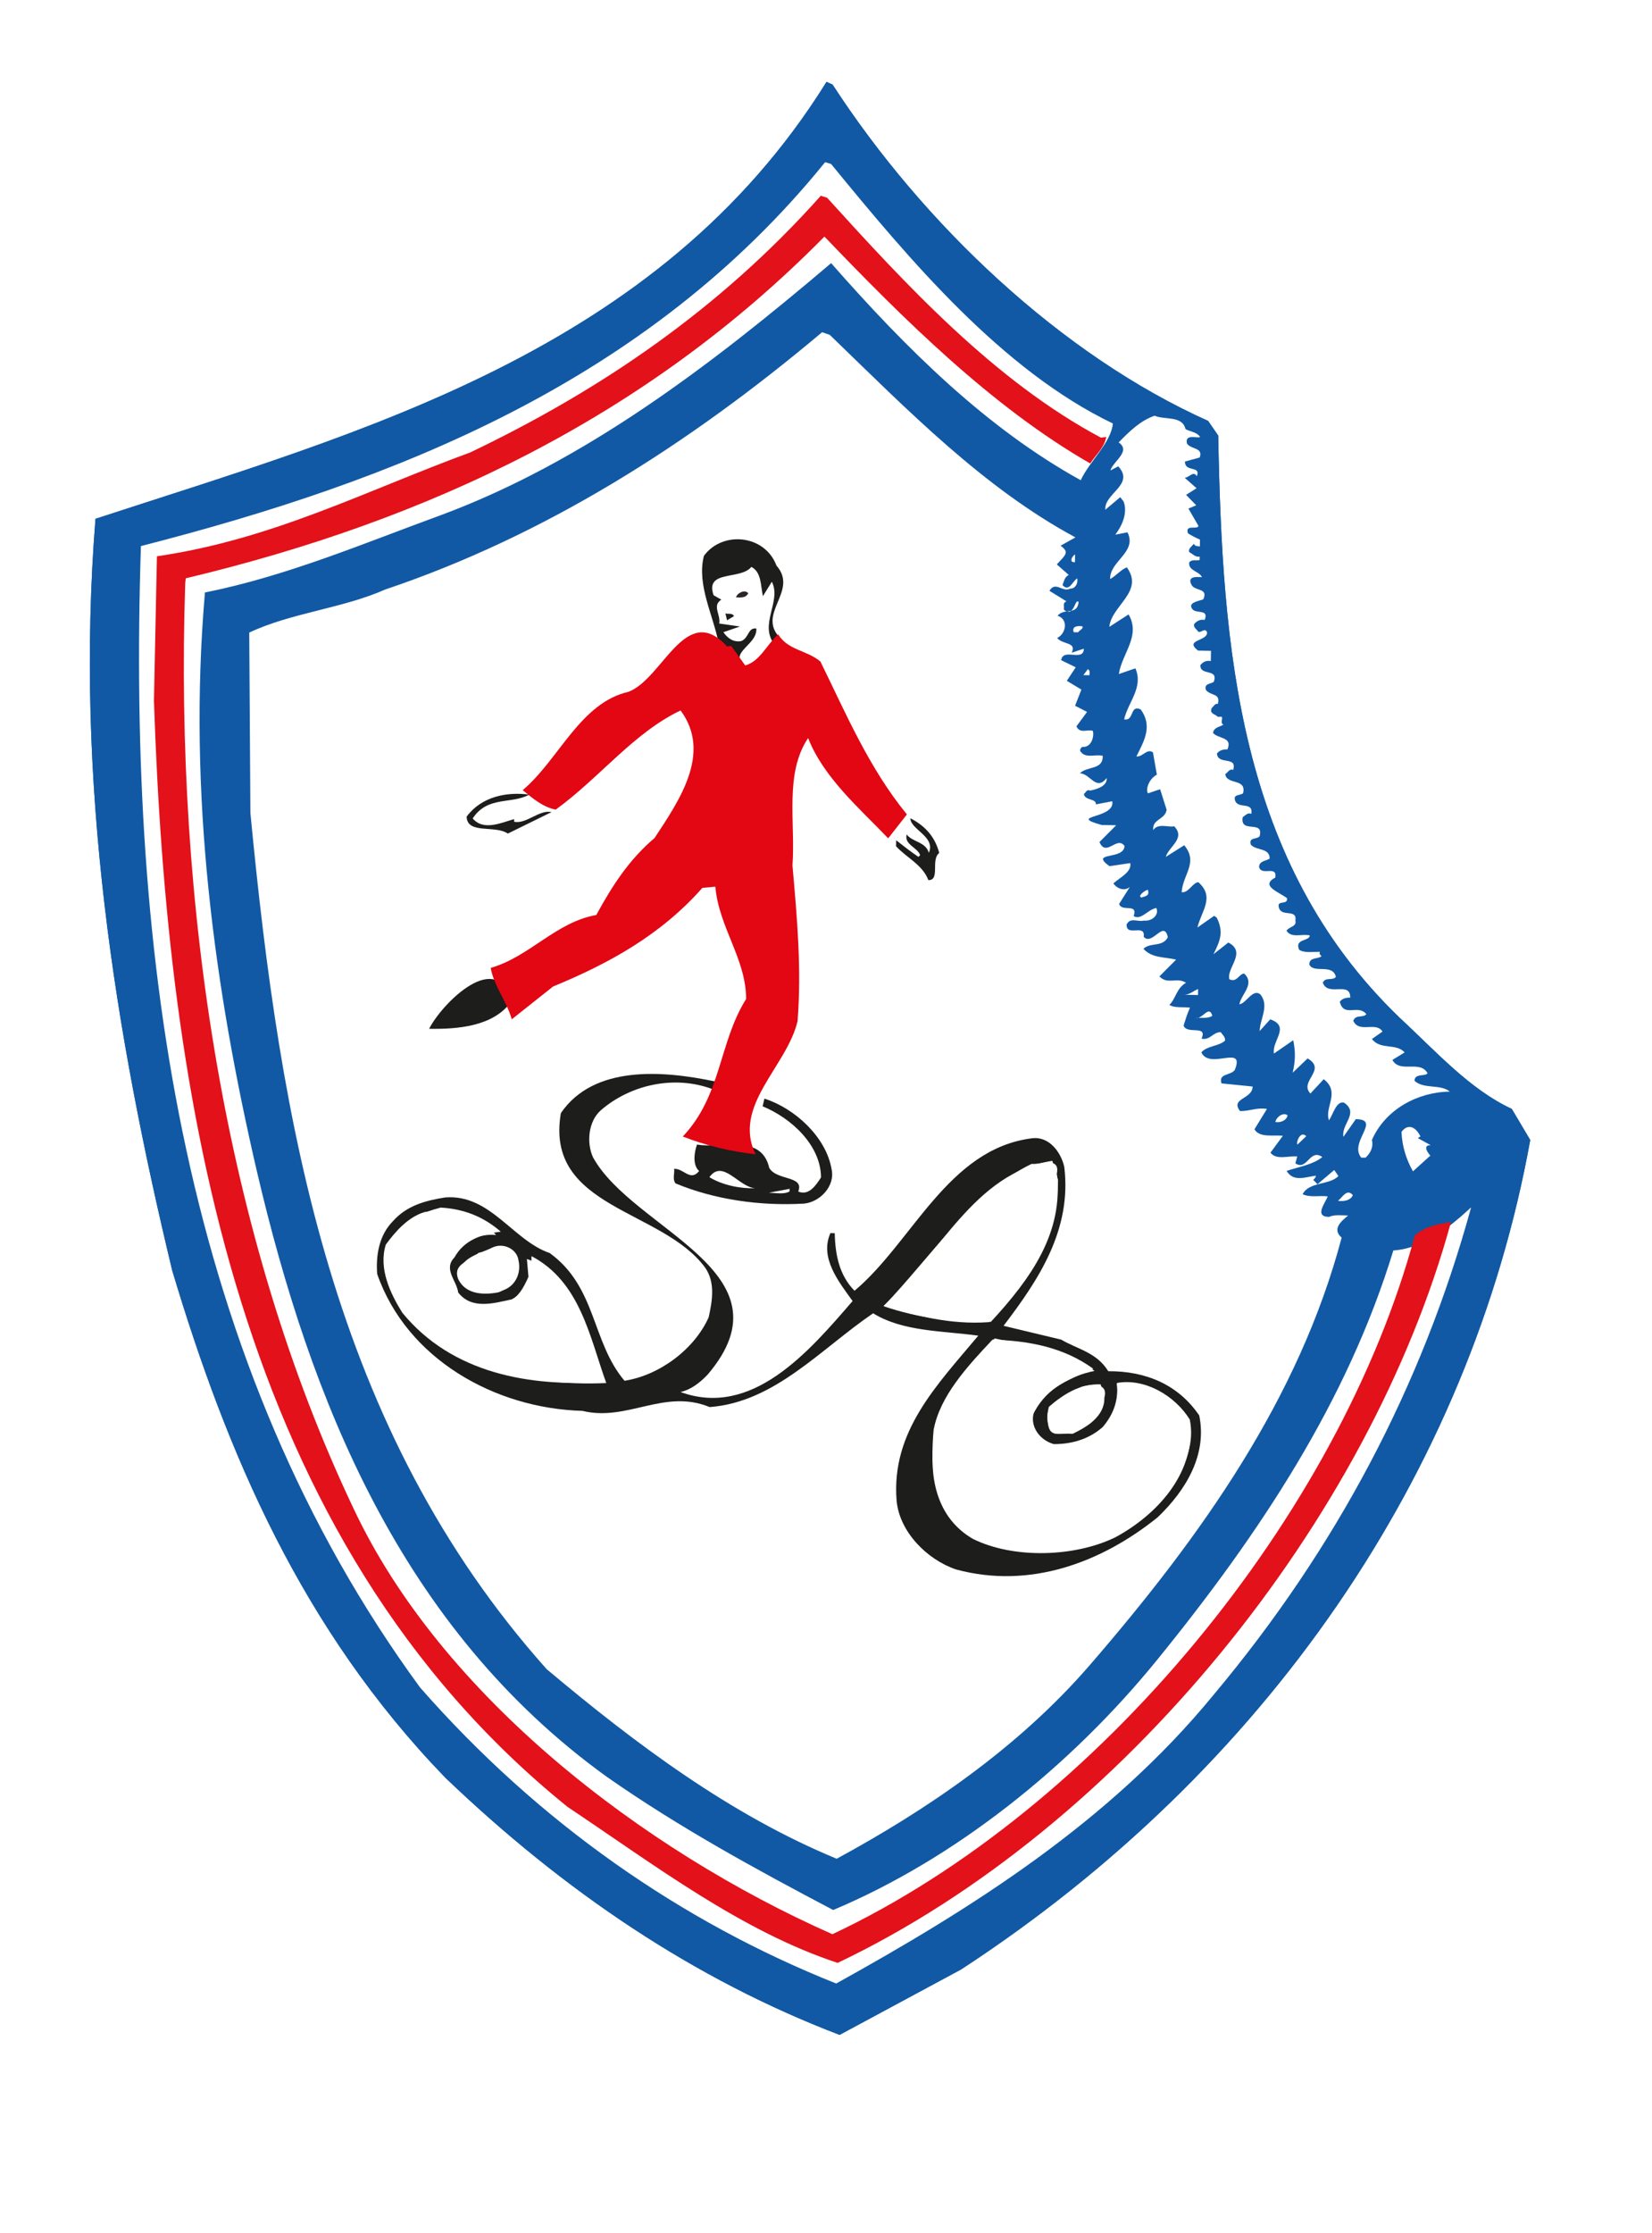 <svg width="131" height="177" viewBox="0 0 131 177" fill="none" xmlns="http://www.w3.org/2000/svg">
<g clip-path="url(#clip0_403_2402)">
<g filter="url(#filter0_d_403_2402)">
<path d="M125.122 91.033C120.137 118.608 103.517 142.843 78.325 159.279L78.048 159.445L66.853 165.47L65.194 164.837C53.551 160.39 42.904 153.455 32.642 143.636C19.615 130.166 13.689 114.2 9.976 101.784L9.921 101.585C6.065 85.573 1.88 64.198 3.746 40.828L3.946 38.32C3.946 38.32 9.357 36.557 10.868 36.07C30.402 29.769 50.603 23.254 62.272 4.506L64.868 0.456L66.736 1.156L69.249 4.656C76.511 15.831 87.03 25.273 97.39 29.915L98.373 30.356L100.419 33.333L100.443 34.461C100.751 50.97 101.993 66.717 113.634 77.929C114.194 78.446 114.797 79.027 115.396 79.608C117.48 81.617 119.447 83.515 121.513 84.475L122.591 84.975L125.371 89.657" fill="white"/>
</g>
<path d="M66.019 6.703C73.231 17.803 84.165 28.151 95.802 33.367L96.603 34.531C96.921 51.472 98.203 68.36 110.954 80.641C113.856 83.332 116.545 86.358 119.882 87.903L121.344 90.367C116.557 116.843 100.291 140.407 76.209 156.117L66.578 161.302C55.061 156.903 44.754 149.95 35.313 140.915C23.925 129.135 17.998 115.213 13.656 100.708C9.118 81.865 5.903 62.03 7.572 41.126C28.621 34.24 52.194 27.939 65.542 6.491L66.019 6.703V6.703Z" fill="#1159A4"/>
<path d="M66.019 6.703C73.231 17.803 84.165 28.151 95.802 33.367L96.603 34.531C96.921 51.472 98.203 68.36 110.954 80.641C113.856 83.332 116.545 86.358 119.882 87.903L121.344 90.367C116.557 116.843 100.291 140.407 76.209 156.117L66.578 161.302C55.061 156.903 44.754 149.95 35.313 140.915C23.925 129.135 17.998 115.213 13.656 100.708C9.118 81.865 5.903 62.03 7.572 41.126C28.621 34.24 52.194 27.939 65.542 6.491L66.019 6.703V6.703Z" fill="#1159A4"/>
<path d="M65.906 13.001C72.152 20.631 79.477 29.36 88.25 33.572C88.088 35.128 86.417 36.523 85.699 38.067C78.23 33.941 71.891 27.67 65.906 20.858C56.293 29.028 46.35 36.578 35.09 40.787C28.874 43.051 22.792 45.655 16.252 46.965C14.872 62.929 16.999 78.344 20.382 92.901C24.59 110.856 31.747 129.065 48.143 140.864C53.903 144.889 59.951 148.181 66.068 151.404C75.675 147.369 84.861 140.075 91.801 131.524C99.941 121.5 106.847 111.053 110.489 99.123C112.893 98.963 114.913 97.306 116.656 95.709C112.767 109.866 105.955 122.757 96.212 134.375C87.937 144.462 76.976 151.32 66.309 157.231C54.045 152.347 42.726 144.499 33.311 133.766C14.486 108.039 10.113 76.128 11.174 43.286C31.229 38.146 51.261 30.363 65.43 12.856L65.906 13.001Z" fill="white"/>
<path d="M65.803 26.547C72.011 32.55 78.008 38.683 85.28 42.6L84.102 43.257C84.574 43.603 84.638 43.809 84.292 44.208L83.803 44.742L84.748 45.573C84.4 45.768 84.396 46.04 84.252 46.376C84.79 46.995 85.084 45.984 85.428 45.854C85.488 46.263 85.276 46.663 84.865 46.659C84.242 46.984 83.708 46.028 83.218 46.834L84.57 47.67C84.227 47.797 84.426 48.073 84.355 48.274C84.422 48.476 84.695 48.483 84.835 48.487C85.179 48.289 85.185 47.95 85.397 47.681L85.533 47.685C85.442 48.834 84.426 48.14 83.864 48.808C84.752 49.095 84.529 50.24 83.833 50.569C84.238 51.117 85.405 50.867 84.982 51.74L85.948 51.419C85.927 52.501 84.301 51.322 84.147 52.333L85.304 52.897L84.596 53.967L85.752 54.665L85.251 55.944L86.201 56.434L85.359 57.575C85.624 58.187 86.247 57.791 86.656 57.933C86.785 58.344 86.561 59.287 85.81 59.205C85.737 59.272 85.602 59.407 85.666 59.544C86.067 60.16 86.83 59.765 87.441 59.91C87.491 61.063 86.196 60.705 85.636 61.302C86.459 61.317 86.913 62.745 87.755 61.678C87.813 62.286 87.052 62.548 86.437 62.671C86.164 62.533 86.089 62.869 85.948 62.931C86.01 63.476 86.973 63.29 86.897 63.764L88.2 63.514C88.453 64.943 84.546 64.604 87.348 65.394L88.511 65.417L87.184 66.748C87.714 67.98 88.568 66.23 89.169 67.055C89.15 68.207 86.35 67.479 87.975 68.659L89.626 68.416C89.754 69.095 88.922 69.487 88.291 70.02C88.491 70.364 89.104 70.71 89.592 70.311L88.746 71.65C88.938 72.334 90.261 71.543 89.897 72.621C90.506 72.971 91 72.098 91.692 71.975C91.953 72.52 91.326 73.053 90.709 72.975C90.231 73.102 89.622 72.684 89.335 73.288C89.315 74.307 90.846 73.18 90.692 74.258C91.364 75.02 92.289 72.867 92.609 74.292C92.184 75.102 91.231 74.676 90.672 75.209C91.344 75.967 92.376 75.847 93.264 76.068L91.937 77.4C92.609 78.09 93.309 77.422 94.053 77.907C93.293 78.302 93.207 79.25 92.724 79.65C93.127 79.925 93.815 79.802 94.363 79.877C94.148 80.35 94.005 80.821 93.857 81.294C94.118 82.044 95.781 81.194 95.281 82.335C95.965 82.48 96.184 81.806 96.801 81.817C96.934 82.021 97.204 82.23 97.133 82.503C96.574 82.965 95.749 82.882 95.263 83.417C95.919 84.85 98.772 82.73 97.912 84.819C97.56 85.286 96.603 85.065 96.864 85.883L99.332 86.129C99.314 87.144 97.531 87.047 98.335 88.075C99.091 88.087 99.709 87.763 100.465 87.907L99.476 89.516C99.875 90.203 100.912 89.95 101.73 90.031L100.745 91.371C101.218 91.988 102.185 91.597 102.869 91.675L102.721 92.218C103.67 92.841 103.84 91.015 104.856 91.715C104.16 92.308 102.993 92.493 102.027 92.815C102.559 93.706 103.458 93.315 104.35 93.194C104.346 93.331 104.209 93.464 104.138 93.526L104.474 93.874L105.801 92.745L106.133 93.225C105.437 93.956 103.794 93.659 103.296 94.666C103.907 94.943 104.599 94.756 105.283 94.834C105.135 95.306 104.156 96.445 105.388 96.462C105.805 96.265 106.424 96.345 106.904 96.355C106.416 96.751 105.578 97.415 106.39 98.106C103.011 110.852 95.271 121.759 86.375 132.04C80.701 138.58 73.48 143.468 66.347 147.341C57.968 143.88 50.516 138.332 43.352 132.315C26.335 113.259 22.229 89.204 19.856 64.44L19.765 50.144C23.083 48.573 27.14 48.237 30.525 46.738C43.161 42.485 54.537 35.296 65.192 26.334L65.803 26.547H65.803Z" fill="white"/>
<path d="M94.005 34.012C94.347 34.217 94.897 34.232 95.164 34.639C94.952 34.773 93.932 34.348 94.126 35.165C94.458 35.642 95.421 35.46 95.134 36.265L93.964 36.586C93.948 37.467 95.259 36.877 94.903 37.751C94.64 37.273 94.284 37.877 93.94 37.87L94.885 38.701L94.053 39.227L94.858 40.055L94.239 40.313L95.035 41.686C94.964 42.022 93.944 41.529 94.205 42.279C94.541 42.488 94.816 42.626 95.154 42.772L95.15 43.312C95.01 43.309 94.733 43.305 94.67 43.1C94.529 43.302 94.181 43.499 94.314 43.772C94.586 43.913 94.79 44.185 95.13 44.122L95.126 44.394C94.855 44.458 94.511 44.316 94.3 44.584C94.221 45.26 95.111 45.275 95.312 45.753C95.105 45.749 94.077 45.596 94.478 46.345C94.741 46.894 95.844 46.573 95.417 47.513C95.071 47.644 94.106 47.764 94.579 48.315C94.915 48.659 95.882 48.27 95.524 49.144C95.251 49.069 94.907 49.2 94.695 49.468C94.62 49.74 94.893 49.879 95.027 50.084C95.3 50.154 95.512 49.752 95.712 50.095C95.836 50.844 93.853 50.674 95.002 51.572L96.03 51.591L96.014 52.404C95.674 52.33 95.395 52.46 95.184 52.729C95.172 53.61 96.623 52.957 96.259 54.034C96.052 54.232 95.437 54.157 95.632 54.702C96.034 55.183 96.797 54.927 96.573 55.799C96.37 55.732 96.225 55.997 96.087 56.131C95.872 56.602 96.423 56.612 96.554 56.817L96.894 56.821C96.963 57.026 96.751 57.362 97.022 57.433C96.748 57.631 96.267 57.627 96.188 58.097C96.593 58.578 97.764 58.395 97.333 59.403C96.989 59.399 96.714 59.463 96.502 59.727C96.554 60.679 98.149 59.892 97.784 61.037C97.511 60.895 97.366 61.235 97.159 61.365C97.283 62.249 98.867 61.667 98.573 62.88C98.365 63.078 97.748 62.931 97.946 63.476C98.207 64.159 99.385 63.503 99.229 64.518C98.958 64.376 98.747 64.645 98.543 64.778C98.311 66.129 100.253 64.943 99.883 66.29C99.676 66.558 98.996 66.342 99.188 66.954C99.589 67.438 100.696 67.185 100.68 68.065C100.332 68.263 99.854 68.252 99.842 68.726C100.034 69.475 101.285 68.55 101.131 69.561C99.883 70.218 101.451 70.722 102.064 71.203C102.12 71.818 101.172 71.255 101.433 72.009C101.692 72.692 102.873 72.031 102.721 72.975C102.845 73.456 102.23 73.445 102.015 73.777C102.418 74.396 103.246 74.001 103.861 74.15C103.854 74.623 102.624 74.4 103.019 75.284C103.428 75.564 104.114 75.441 104.662 75.448C104.591 75.653 104.728 75.725 104.795 75.792C104.516 76.056 103.832 75.84 103.824 76.452C104.152 77.201 105.677 76.347 105.934 77.437C105.653 77.769 105.109 77.422 104.897 77.891C105.287 79.052 107.092 77.728 107.07 79.082C106.726 79.078 106.45 79.138 106.242 79.407C106.56 80.697 107.677 79.567 108.349 80.391C108.067 80.723 107.527 80.377 107.311 80.914C107.772 81.939 109.095 80.944 109.631 81.768L108.792 82.361C109.465 83.253 110.712 82.667 111.385 83.425L110.414 84.019C111.011 85.112 112.608 83.987 113.205 85.081C112.994 85.35 112.177 85.061 112.167 85.674C112.911 86.361 114.222 85.908 114.967 86.533C112.424 86.559 109.862 87.935 108.792 90.356C108.921 90.9 108.705 91.371 108.286 91.769L107.942 91.765C106.938 90.527 109.575 88.743 107.515 88.712L106.529 90.114C106.345 89.094 107.8 88.239 106.578 87.404C105.967 87.259 105.74 88.275 105.388 88.808C104.996 87.787 106.321 86.588 104.968 85.547L103.915 86.682C102.974 85.719 105.253 84.807 103.691 83.901L102.505 85.034C102.725 84.089 102.74 83.409 102.551 82.458L101.02 83.515C100.836 82.496 102.363 81.372 100.726 80.802L99.888 81.734C99.907 80.787 100.68 79.716 99.941 78.821C99.332 78.34 98.826 79.548 98.278 79.608C98.432 78.794 99.539 78.004 98.664 77.176C98.25 77.168 98.104 77.914 97.487 77.627C97.232 76.743 98.901 75.485 97.404 74.713L96.222 75.643C96.722 74.635 97.076 73.896 96.479 72.733L96.275 72.598L94.956 73.523C95.251 72.24 96.37 71.105 95.022 69.93C94.537 69.991 94.25 70.8 93.703 70.722C93.798 69.304 95.047 68.376 93.906 67.002L92.447 67.923C92.667 67.114 94.051 66.461 93.106 65.495C92.762 65.626 91.809 65.204 91.455 65.804C91.334 64.924 92.36 65.01 92.513 64.201L91.995 62.563L91.028 62.888C90.828 62.544 91.119 61.738 91.737 61.406L91.427 59.642C90.955 59.295 90.597 60.033 90.116 59.958C90.759 58.682 91.397 57.542 90.46 56.239C89.576 55.818 89.962 57.175 89.141 57.026C89.44 55.68 90.696 54.482 90.033 52.979L88.722 53.43C88.96 51.808 90.49 50.412 89.493 48.704L87.967 49.692C88.133 48.002 90.759 46.894 89.353 44.973C88.871 45.166 88.519 45.633 88.03 45.898C87.989 44.476 90.199 43.767 89.406 42.197L88.44 42.383C89.001 41.648 89.432 40.641 89.1 39.754L88.831 39.41L87.649 40.407C87.536 39.115 90.019 38.414 88.673 36.967L88.05 37.295C88.27 36.557 89.725 35.765 88.706 35.071C89.614 34.139 90.452 33.341 91.556 32.953C92.376 33.307 93.754 32.923 94.005 34.012" fill="white"/>
<path d="M61.572 44.834C63.385 46.898 59.856 48.666 61.95 50.666L61.463 51.132C60.113 49.55 62.003 47.685 61.206 46.114L60.498 47.256C60.311 46.435 60.394 45.354 59.581 44.936C58.735 46.003 55.87 45.141 56.587 47.185L57.201 47.535C56.437 47.998 57.177 48.756 57.031 49.427L58.674 49.662L57.363 50.113C57.695 50.592 58.167 50.938 58.786 50.815C59.411 50.553 59.291 49.74 59.975 49.819C60.083 51.241 57.333 51.808 59.437 53.061L58.946 53.527C58.345 52.568 58.229 51.483 57.001 51.053C56.562 48.745 55.231 46.349 55.82 44.058C57.295 42.052 60.651 42.376 61.572 44.834" fill="#1D1D1B"/>
<path d="M85.243 44.562C84.766 44.621 84.982 44.085 85.254 43.954L85.243 44.562Z" fill="white"/>
<path d="M59.336 47.029C59.124 47.431 58.715 47.361 58.367 47.353C58.444 47.017 59.067 46.685 59.336 47.029Z" fill="#2B2523"/>
<path d="M58.205 48.841L57.653 49.169L57.525 48.625C57.728 48.696 58.073 48.565 58.205 48.841Z" fill="#1D1D1B"/>
<path d="M85.844 49.654C85.907 49.859 85.632 49.92 85.492 50.121L85.148 50.117C84.948 49.64 85.499 49.58 85.844 49.654Z" fill="white"/>
<path d="M86.391 53.527L85.911 53.516L86.259 53.049C86.466 53.121 86.391 53.389 86.391 53.527Z" fill="white"/>
<path d="M41.971 62.988C40.515 63.779 38.675 63.066 37.483 64.876C38.35 65.909 39.806 65.189 40.769 64.932L40.765 65.137C41.721 65.357 42.775 64.152 43.73 64.376L40.27 66.077C39.254 65.38 37.044 66.156 37.002 64.734C38.196 63.126 40.191 62.757 41.971 62.988Z" fill="#1D1D1B"/>
<path d="M74.479 67.614C73.783 68.144 74.576 69.785 73.617 69.766C73.156 68.539 71.863 67.976 71.055 67.08L71.066 66.607C71.675 67.088 72.215 67.506 72.824 67.923L72.966 67.79C72.77 67.178 71.679 66.954 71.899 66.148C72.365 66.764 73.397 66.715 73.654 67.6C74.226 66.324 72.177 65.745 72.193 64.864C73.421 65.495 74.157 66.39 74.479 67.614Z" fill="#1D1D1B"/>
<path d="M91.028 70.538C91.16 71.017 90.883 71.013 90.535 71.144C90.128 71.069 90.824 70.538 91.028 70.538Z" fill="white"/>
<path d="M40.515 79.425C39.106 81.366 36.292 81.589 34.028 81.552C35.094 79.466 39.491 75.143 40.515 79.425Z" fill="#1D1D1B"/>
<path d="M95.002 78.873L93.903 78.854C94.314 78.862 94.662 78.53 95.006 78.399L95.002 78.873Z" fill="white"/>
<path d="M96.135 80.518C95.789 80.783 95.105 80.635 94.828 80.701C95.375 80.78 95.874 79.634 96.135 80.518Z" fill="white"/>
<path d="M56.732 85.733L56.517 86.342C53.517 85.204 50.004 85.957 47.637 88.017C46.658 88.88 46.492 90.572 47.022 91.734C50.211 97.544 63.053 100.812 56.117 108.96C55.484 109.624 54.79 110.155 53.962 110.345C59.623 112.404 64.103 107.199 67.61 103.131C66.469 101.552 64.991 99.695 65.849 97.747L66.193 97.755C66.23 99.449 66.545 101.077 67.761 102.317C72.356 98.465 75.163 91.066 81.832 90.231C83.206 90.051 84.143 91.355 84.396 92.509C84.997 97.466 82.386 101.417 79.58 105.095C81.083 105.462 82.655 105.827 84.155 106.192C85.446 106.958 86.951 107.188 87.884 108.695C90.834 108.677 93.422 109.737 95.097 112.203C95.728 115.262 94.098 118.081 91.795 120.279C87.344 123.856 81.68 125.996 75.806 124.407C73.488 123.618 71.331 121.418 71.1 118.971C70.651 113.474 74.281 109.815 77.577 105.876C74.702 105.483 71.61 105.565 69.237 104.103C65.07 106.942 61.428 111.151 56.275 111.537C52.663 110.05 49.739 112.712 46.186 111.838C39.262 111.651 32.261 107.734 29.91 100.987C29.801 99.562 30.034 97.944 31.15 96.81C32.271 95.541 33.787 95.162 35.302 94.92C38.876 94.639 40.66 98.329 43.592 99.328C47.317 102.034 46.902 106.36 49.523 109.452C52.273 109.027 55.053 106.977 56.196 104.423C56.495 103.072 56.724 101.651 55.919 100.488C52.505 95.826 43.175 95.798 44.476 88.234C47.082 84.417 52.564 84.85 56.732 85.733" fill="#1D1D1B"/>
<path d="M65.939 92.665C66.256 94.026 65.003 95.291 63.763 95.408C60.261 95.615 56.637 95.084 53.57 93.807C53.302 93.464 53.517 92.997 53.452 92.655C54.207 92.597 54.737 93.694 55.439 92.827C54.899 92.345 55.054 91.33 55.273 90.723C57.118 91.09 60.366 89.793 61.001 92.583C61.602 93.608 63.804 93.173 63.298 94.451C64.119 94.803 64.682 94 65.105 93.331C65.082 90.754 62.721 88.618 60.473 87.696L60.619 87.088C63.073 87.876 65.505 90.154 65.94 92.665" fill="#1D1D1B"/>
<path d="M102.102 88.411C102.027 88.819 101.542 89.012 101.135 88.938C101.21 88.536 101.766 88.136 102.102 88.411Z" fill="white"/>
<path d="M112.638 90.082L112.43 90.219L113.451 90.777C112.624 90.762 113.5 91.726 113.437 91.591L112.043 92.851C111.509 91.894 111.185 90.871 111.135 89.719C111.699 88.983 112.306 89.401 112.638 90.082Z" fill="white"/>
<path d="M103.583 90.065L102.883 90.731C102.75 90.59 103.11 89.579 103.583 90.065Z" fill="white"/>
<path d="M83.898 93.516C83.89 97.989 81.63 101.608 78.419 104.806C75.325 105.021 72.666 104.302 70.074 103.51C74.459 99.585 77.255 92.931 83.447 92.019L83.898 93.516Z" fill="white"/>
<path d="M59.876 94.188C58.707 94.237 57.272 93.938 56.252 93.315C57.309 91.841 58.573 94.098 59.876 94.188Z" fill="white"/>
<path d="M107.274 94.733C107.13 95.139 106.578 95.261 106.1 95.187C106.445 94.924 106.801 94.184 107.274 94.733Z" fill="white"/>
<path d="M62.614 94.438C62.199 94.701 61.515 94.557 60.967 94.545L62.618 94.237L62.614 94.438Z" fill="white"/>
<path d="M39.711 97.634C38.267 97.813 36.82 98.262 36.039 99.672C35.132 100.605 36.211 101.503 36.334 102.455C37.405 103.826 39.133 103.313 40.581 102.998C41.688 102.413 42.322 101.339 42.137 100.117L42.148 99.574C46.02 101.604 46.769 106.02 48.076 109.632C41.555 109.927 34.724 108.252 31.391 102.502C30.798 101.208 30.487 99.508 31.13 98.098C32.045 96.691 33.496 96.105 34.942 95.724C36.794 95.826 38.362 96.458 39.711 97.634" fill="white"/>
<path d="M41.112 99.89C41.37 100.98 40.802 102.055 39.768 102.309C38.592 102.697 37.229 102.335 36.696 101.306C35.97 99.804 38.105 99.369 39.005 98.91C39.904 98.451 40.992 99.012 41.112 99.89Z" fill="white"/>
<path d="M86.789 108.673C84.928 109.05 83.06 110.03 82.065 111.846C81.359 113.048 82.575 114.157 83.528 114.645C84.831 114.534 86.071 114.284 87.18 113.56C88.159 112.494 88.801 111.284 88.552 109.655C90.954 109.763 93.479 110.616 94.393 113.006C94.669 116.871 91.734 120.074 88.473 121.845C85.292 123.417 80.418 123.602 77.154 121.989C74.504 120.455 73.734 117.597 73.99 114.62C74.255 111.17 76.359 108.566 78.876 106.098C81.609 106.688 84.555 106.809 86.789 108.673Z" fill="white"/>
<path d="M87.574 110.788C87.615 112.277 86.16 113.13 85.055 113.658C83.89 113.568 83.194 114.03 83.082 112.677C82.767 110.975 84.762 110.67 85.737 109.942C86.358 109.753 87.937 109.505 87.574 110.788Z" fill="white"/>
<path d="M65.588 15.676C71.766 22.484 78.842 30.185 87.299 34.692L87.718 34.639C87.585 35.464 86.931 36.011 86.449 36.736C78.611 32.243 71.523 25.16 65.376 18.754C51.228 33.099 33.949 41.257 14.729 45.842L14.688 46.23C13.846 71.732 17.786 98.012 28.028 119.563C34.987 134.396 50.959 146.662 66.007 153.323C87.097 143.406 106.234 120.063 112.193 97.93C112.96 97.251 113.973 97.026 115.06 96.866C108.614 120.471 88.95 144.88 66.42 155.597C58.757 153.061 51.959 147.872 45.011 143.234C18.686 121.986 13.262 87.021 12.208 55.557L12.444 44.096C21.624 42.76 29.014 38.896 37.285 35.866C47.524 30.972 57.011 24.577 65.089 15.516L65.588 15.676V15.676Z" fill="#E31119"/>
<path d="M39.341 97.899C37.882 97.755 36.844 98.455 35.966 99.48C35.207 100.226 35.331 101.645 35.883 102.413C36.961 103.682 38.678 103.67 40.084 103.209C41.037 103.059 41.559 101.991 41.905 101.212L41.781 99.798C45.899 101.208 46.13 106.153 47.944 109.53C42.066 109.972 35.837 108.878 31.897 104.052C30.934 102.502 30.005 100.544 30.594 98.656C31.391 97.567 32.395 96.458 33.668 96.079C35.907 95.679 37.973 96.45 39.341 97.899Z" fill="white"/>
<path d="M83.803 93.038C84.355 97.684 81.783 101.306 78.578 104.779C75.555 104.833 72.767 104.466 70.066 103.541C73.787 99.683 77.116 94.502 81.808 92.259C82.504 92.337 84.094 91.656 83.803 93.038Z" fill="white"/>
<path d="M40.822 99.88C41.275 101.062 40.539 102.081 39.533 102.44C38.317 102.678 36.935 102.596 36.348 101.421C35.816 100.109 37.388 99.972 37.951 99.308C39.038 99.148 40.407 98.284 40.822 99.88" fill="white"/>
<path d="M86.69 108.496C85.102 109.246 83.024 109.901 82.024 111.822C81.581 113.017 82.439 114.165 83.568 114.473C85.085 114.477 86.421 114.028 87.441 113.121C88.319 112.096 88.701 110.971 88.578 109.624C90.747 109.234 93.143 110.589 94.346 112.523C95.059 115.93 92.056 119.317 89.323 121.119C85.745 122.72 80.539 123.778 76.984 121.708C74.01 120.063 73.749 116.344 74.036 113.33C74.554 110.631 76.693 108.338 78.702 106.192C81.605 106.282 84.333 106.793 86.69 108.496" fill="white"/>
<path d="M87.279 109.737C87.661 110.928 87.321 112.521 85.927 113.117C85.185 113.314 84.529 113.646 83.701 113.65C82.907 113.24 83.018 112.143 83.169 111.52C84.321 110.534 85.624 109.673 87.279 109.737Z" fill="white"/>
<path d="M57.993 51.21L59.093 52.748C60.234 52.445 60.809 51.106 61.701 50.278C62.501 51.569 63.941 51.513 65.056 52.437C67.073 56.545 68.901 60.873 71.916 64.559L70.431 66.453C68.154 64.066 65.323 61.66 64.081 58.504C62.195 61.317 63.087 65.186 62.841 68.607C63.211 72.788 63.571 76.836 63.245 80.944C62.397 84.553 58.055 87.652 59.913 91.502C57.897 91.265 55.995 90.818 54.144 90.09C57.226 86.834 56.993 82.641 59.166 79.19C59.158 75.997 57.011 73.527 56.724 70.288L55.7 70.378C52.382 74.135 48.246 76.392 43.859 78.198L40.581 80.799C40.172 79.336 39.179 78.198 38.91 76.724C41.996 75.844 44.098 73.079 47.283 72.534C48.525 70.251 49.859 68.166 51.908 66.424C53.849 63.469 56.475 59.706 53.97 56.318C50.267 58.064 47.495 61.705 44.064 64.178C43.086 63.992 42.265 63.312 41.448 62.634C44.331 60.208 45.998 55.713 49.844 54.837C52.576 53.788 54.373 47.648 57.653 51.241L57.993 51.21H57.993Z" fill="#E30613"/>
</g>
<defs>
<filter id="filter0_d_403_2402" x="-0.712" y="0.456" width="130.083" height="173.014" filterUnits="userSpaceOnUse" color-interpolation-filters="sRGB">
<feFlood flood-opacity="0" result="BackgroundImageFix"/>
<feColorMatrix in="SourceAlpha" type="matrix" values="0 0 0 0 0 0 0 0 0 0 0 0 0 0 0 0 0 0 127 0" result="hardAlpha"/>
<feOffset dy="4"/>
<feGaussianBlur stdDeviation="2"/>
<feComposite in2="hardAlpha" operator="out"/>
<feColorMatrix type="matrix" values="0 0 0 0 0 0 0 0 0 0 0 0 0 0 0 0 0 0 0.25 0"/>
<feBlend mode="normal" in2="BackgroundImageFix" result="effect1_dropShadow_403_2402"/>
<feBlend mode="normal" in="SourceGraphic" in2="effect1_dropShadow_403_2402" result="shape"/>
</filter>
<clipPath id="clip0_403_2402">
<rect width="122.083" height="175.746" fill="white" transform="translate(3.288 0.456)"/>
</clipPath>
</defs>
</svg>
